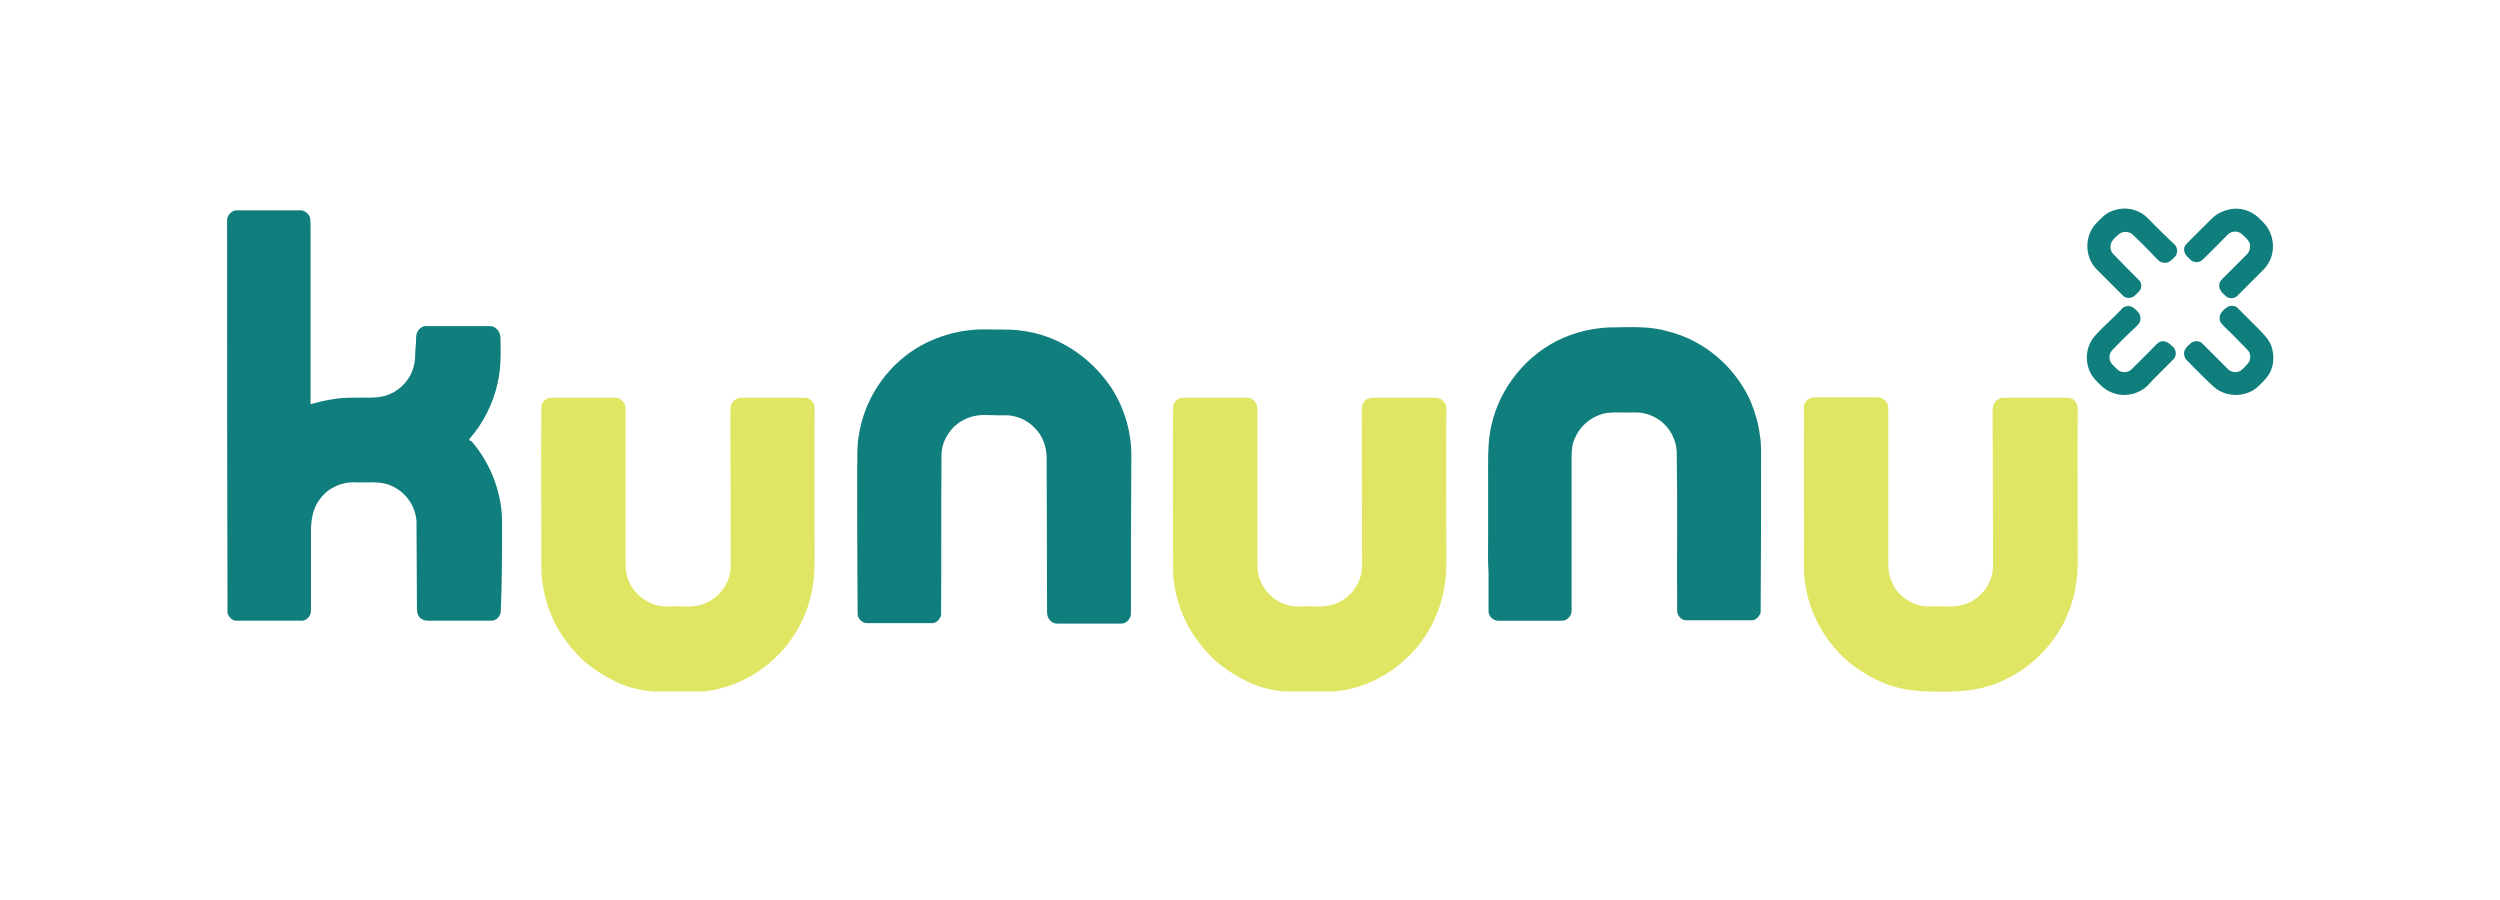 <?xml version="1.0" encoding="utf-8"?>
<!-- Generator: Adobe Illustrator 25.3.1, SVG Export Plug-In . SVG Version: 6.00 Build 0)  -->
<svg version="1.1" id="Layer_1" xmlns="http://www.w3.org/2000/svg" xmlns:xlink="http://www.w3.org/1999/xlink" x="0px" y="0px"
	 viewBox="0 0 611 220" enable-background="new 0 0 611 220" xml:space="preserve">
<g id="surface1">
	<path fill="#0F7E7D" d="M525,53.4c-1.8-1.9-4.6-2.8-7.2-2.3c-1.5,0.3-2.9,0.9-4,2c-1.1,1.1-2.3,2.1-2.9,3.6c-1.4,3-0.8,6.8,1.5,9.1
		c2.1,2.1,4.3,4.3,6.4,6.4c0.7,0.8,2.1,0.8,2.9,0.1c0.4-0.4,0.8-0.8,1.2-1.2c0.6-0.8,0.6-2-0.2-2.7c-2.1-2.1-4.2-4.2-6.2-6.3
		c-0.8-0.8-0.9-2.1-0.4-3c0.4-0.7,1.1-1.3,1.7-1.8c0.9-0.9,2.6-0.8,3.5,0.1c1.8,1.7,3.6,3.5,5.3,5.3c0.6,0.6,1.2,1.5,2.3,1.5
		c1.1,0.2,1.9-0.7,2.6-1.4c0.8-0.8,0.8-2.2,0-3C529.1,57.5,527,55.5,525,53.4"/>
	<path fill="#0F7E7D" d="M538.3,63.5c2.1-2,4.1-4.1,6.1-6.1c0.9-1,2.6-1.1,3.6-0.1c0.7,0.7,1.7,1.4,1.9,2.5c0.1,0.8-0.1,1.6-0.6,2.2
		c-1.9,1.9-3.8,3.8-5.7,5.7c-0.5,0.5-1.2,1.1-1.2,1.9c-0.2,1.1,0.7,2,1.5,2.7c0.8,0.8,2.3,0.8,3-0.1c1.7-1.7,3.4-3.4,5.2-5.2
		c0.8-0.8,1.6-1.5,2.2-2.5c1.6-2.5,1.6-5.9,0.1-8.5c-0.6-1.1-1.6-2-2.5-2.9c-1.8-1.6-4.3-2.4-6.6-2c-1.7,0.3-3.4,1-4.6,2.2
		c-2.2,2.2-4.4,4.3-6.5,6.5c-0.9,1.1-0.2,2.6,0.8,3.3C535.7,64.2,537.4,64.4,538.3,63.5"/>
	<path fill="#0F7E7D" d="M114.8,107.2c3.3-3.8,5.7-8.5,6.8-13.5c0.9-3.8,0.8-7.6,0.7-11.4c-0.1-1.3-1.2-2.6-2.5-2.6
		c-5.1,0-10.3,0-15.5,0c-0.9-0.1-1.8,0.5-2.3,1.4c-0.5,1.1-0.2,2.3-0.4,3.4c-0.2,1.7,0,3.4-0.5,5.1c-0.9,3.5-3.8,6.3-7.2,7.2
		c-2.4,0.6-4.8,0.3-7.3,0.4c-3.6-0.1-7.2,0.6-10.7,1.6c0-14.5,0-28.9,0-43.4c0-0.7,0-1.4-0.1-2.1c-0.3-1.1-1.4-2-2.6-1.9
		c-5.1,0-10.2,0-15.2,0c-1.3-0.1-2.6,1.2-2.5,2.6c0,32,0,63.9,0.1,95.9c0.4,1,1.2,1.9,2.3,1.8c5.2,0,10.3,0,15.5,0
		c1.3,0.2,2.6-1,2.6-2.4c0-6.7,0-13.4,0-20.1c0.1-2.6,0.6-5.4,2.4-7.5c2-2.6,5.3-4,8.6-3.8c2.9,0.1,5.9-0.4,8.6,0.8
		c3.8,1.6,6.4,5.6,6.2,9.7c0,6.8,0.1,13.6,0.1,20.4c0,1,0.3,2,1.2,2.5c0.5,0.4,1.3,0.4,2,0.4c5,0,10,0,14.9,0
		c1.2,0.1,2.4-1.1,2.4-2.4c0.3-7,0.3-14,0.3-20.9c0.2-7.4-2.6-14.9-7.4-20.5C114.8,107.8,114.5,107.4,114.8,107.2"/>
	<path fill="#0F7E7D" d="M528.6,83.4c-0.9,0-1.4,0.6-2,1.2c-1.8,1.9-3.7,3.7-5.6,5.6c-0.9,1-2.7,1-3.6,0c-0.7-0.7-1.7-1.4-1.8-2.5
		c-0.2-1,0.3-1.9,1-2.5c1.9-2,3.9-3.9,5.9-5.8c0.9-0.9,0.8-2.5-0.1-3.3c-0.7-0.8-1.7-1.6-2.9-1.2c-0.5,0.1-0.9,0.5-1.2,0.9
		c-2.1,2.2-4.4,4.1-6.4,6.4c-2.5,2.9-2.5,7.5,0,10.4c1.1,1.2,2.2,2.4,3.7,3.1c2.4,1.2,5.4,1.1,7.7-0.3c1.2-0.6,2-1.6,2.9-2.6
		c1.7-1.7,3.3-3.3,5-5c0.8-0.8,0.7-2.2,0-2.9S529.7,83.4,528.6,83.4"/>
	<path fill="#0F7E7D" d="M552.3,80.7c-1.8-1.8-3.5-3.5-5.3-5.3c-0.6-0.7-1.6-0.8-2.4-0.5c-1.1,0.7-2.3,1.7-2.1,3.1
		c0,0.8,0.7,1.3,1.2,1.9c1.9,1.8,3.7,3.7,5.5,5.5c0.9,0.8,1,2.3,0.3,3.3c-0.6,0.7-1.2,1.4-1.9,1.9c-1,0.6-2.3,0.4-3.1-0.4
		c-2.1-2.1-4.2-4.2-6.3-6.3c-0.7-0.7-2-0.7-2.8,0c-0.5,0.4-1,0.9-1.3,1.4c-0.6,0.9-0.3,2.2,0.5,2.9c2.1,2.1,4.2,4.3,6.4,6.3
		c2.9,2.6,7.5,2.7,10.5,0.3c1.2-1.1,2.4-2.2,3.2-3.6c1.2-2.2,1.2-5.1,0.1-7.4C554.1,82.6,553.2,81.6,552.3,80.7"/>
	<path fill="#0F7E7D" d="M427.9,98.2c-3.7-8.4-11.3-15-20.2-17.2c-4-1.2-8.3-1.1-12.5-1c-5-0.1-10,1-14.5,3.2
		c-8.8,4.4-15.2,13.2-16.6,22.9c-0.5,3.3-0.4,6.7-0.4,10.1c0,5.2,0,10.3,0,15.5c0,2.7-0.1,5.4,0.1,8.1c0,3.2,0,6.3,0,9.5
		c-0.1,1.2,1.1,2.4,2.3,2.4c5.2,0,10.4,0,15.5,0c1.3,0.1,2.5-1.1,2.5-2.4c0-12.5,0-25,0-37.5c0-1.7,0.1-3.4,0.9-4.9
		c1.4-3.2,4.5-5.5,7.9-6c2.2-0.2,4.4,0,6.6-0.1c3.4-0.1,6.8,1.7,8.6,4.5c1.2,1.8,1.8,4,1.7,6.2c0.2,12.6,0,25.2,0.1,37.8
		c0,1.2,1.1,2.4,2.3,2.3c5.3,0,10.5,0,15.8,0c1.1,0.1,1.9-0.9,2.3-1.8c0.1-12.2,0.1-24.5,0.1-36.7c0-2.3,0.1-4.6-0.3-6.8
		C429.8,103.7,429,100.9,427.9,98.2"/>
	<path fill="#0F7E7D" d="M249.5,80.8c-2.8-0.4-5.7-0.2-8.5-0.3c-5.9-0.1-11.9,1.5-17,4.6c-7.5,4.6-12.8,12.6-14.1,21.3
		c-0.5,2.5-0.3,5-0.4,7.6c0,12,0,23.9,0.1,35.9c-0.1,1.2,1.1,2.4,2.3,2.4c5.3,0,10.5,0,15.8,0c1.1,0.1,1.9-0.9,2.3-1.8
		c0.1-13.1,0-26.3,0.1-39.4c0.1-4,2.9-7.7,6.6-9c2.7-1.1,5.6-0.5,8.4-0.6c2.9-0.2,5.9,1,7.9,3.2c1.9,1.9,2.8,4.6,2.8,7.3
		c0,12.1,0.1,24.3,0.1,36.4c0,0.8-0.1,1.6,0.2,2.4c0.4,0.9,1.2,1.6,2.2,1.6c5.2,0,10.5,0,15.7,0c1.3,0.1,2.5-1.3,2.4-2.6
		c0-12.7,0-25.4,0.1-38c0.1-5.9-1.6-11.9-4.8-16.9C266.6,87.2,258.4,81.8,249.5,80.8"/>
	<g>
		<g>
			<defs>
				<rect id="SVGID_1_" x="130.5" y="95.9" width="70" height="73.1"/>
			</defs>
			<clipPath id="SVGID_2_">
				<use xlink:href="#SVGID_1_"  overflow="visible"/>
			</clipPath>
			<g clip-path="url(#SVGID_2_)">
				<path fill="#E0E563" d="M196.7,97.2c-5.2,0-10.3,0-15.5,0c-1,0-1.9,0.6-2.4,1.5c-0.3,0.6-0.2,1.4-0.3,2.1
					c0,12.5,0.1,25,0.1,37.5c0,4-2.7,7.8-6.4,9.2c-2.8,1.2-5.8,0.5-8.7,0.7c-4.2,0.3-8.4-2.5-9.9-6.4c-0.5-1.2-0.7-2.5-0.7-3.8
					c0-12.7,0-25.4,0-38c0.1-1.4-1.1-2.8-2.5-2.8c-4.9,0-9.8,0-14.7,0c-0.5,0-1.1,0-1.6,0.1c-1,0.3-1.8,1.2-1.8,2.2
					c-0.1,12.8,0,25.5,0,38.3c-0.1,6.5,1.9,13.1,5.7,18.4c1.2,1.7,2.6,3.3,4.1,4.8c2.7,2.5,6.1,4.6,9.5,6.1c3.5,1.5,7.3,2,11.1,2.1
					c3.7,0.2,7.6,0.1,11.3-0.5c9.8-1.7,18.5-8.7,22.4-17.8c1.9-4.2,2.7-8.9,2.7-13.5c0-12.5-0.1-25,0-37.5
					C199.2,98.4,198,97.2,196.7,97.2"/>
			</g>
		</g>
	</g>
	<g>
		<g>
			<defs>
				<rect id="SVGID_3_" x="285.5" y="95.9" width="70" height="73.1"/>
			</defs>
			<clipPath id="SVGID_4_">
				<use xlink:href="#SVGID_3_"  overflow="visible"/>
			</clipPath>
			<g clip-path="url(#SVGID_4_)">
				<path fill="#E0E563" d="M350.9,97.2c-5.2,0-10.4,0-15.5,0c-1,0-1.9,0.6-2.3,1.5c-0.3,0.6-0.3,1.4-0.3,2.1
					c0,12.5,0.1,25,0.1,37.5c0,4-2.7,7.8-6.4,9.2c-2.8,1.2-5.8,0.5-8.7,0.7c-4.2,0.3-8.4-2.5-9.8-6.4c-0.5-1.2-0.7-2.5-0.7-3.8
					c0-12.7,0-25.4,0-38c0.1-1.4-1.1-2.8-2.5-2.8c-4.9,0-9.8,0-14.7,0c-0.5,0-1.1,0-1.6,0.1c-1,0.3-1.8,1.2-1.8,2.2
					c-0.1,12.8,0,25.5,0,38.3c-0.2,6.5,1.9,13.1,5.7,18.4c1.2,1.7,2.6,3.3,4.1,4.8c2.8,2.5,6.1,4.6,9.5,6.1c3.5,1.5,7.3,2,11.1,2.1
					c3.7,0.2,7.6,0.1,11.3-0.5c9.8-1.7,18.5-8.7,22.4-17.8c1.9-4.2,2.7-8.9,2.7-13.5c0-12.5-0.1-25,0-37.5
					C353.5,98.4,352.2,97.2,350.9,97.2"/>
			</g>
		</g>
	</g>
	<g>
		<g>
			<defs>
				<rect id="SVGID_5_" x="440.5" y="95.9" width="70" height="73.1"/>
			</defs>
			<clipPath id="SVGID_6_">
				<use xlink:href="#SVGID_5_"  overflow="visible"/>
			</clipPath>
			<g clip-path="url(#SVGID_6_)">
				<path fill="#E0E563" d="M505.2,97.2c-5.2,0-10.4,0-15.5,0c-1,0-1.9,0.6-2.4,1.5c-0.3,0.7-0.3,1.4-0.3,2.1
					c0,12.5,0.1,25,0.1,37.5c0,4-2.7,7.8-6.4,9.2c-2.8,1.2-5.8,0.5-8.7,0.7c-4.2,0.3-8.4-2.4-9.8-6.4c-0.5-1.2-0.7-2.5-0.7-3.9
					c0-12.7,0-25.3,0-38c0.1-1.4-1.1-2.8-2.5-2.8c-4.9,0-9.8,0-14.7,0c-0.5,0-1.1,0-1.6,0.1c-1,0.3-1.8,1.2-1.8,2.2
					c-0.1,12.8,0,25.5,0,38.3c-0.2,6.5,1.9,13,5.7,18.4c1.2,1.7,2.6,3.3,4.1,4.7c2.8,2.6,6.1,4.6,9.6,6.1s7.3,2,11.1,2.1
					c3.7,0.1,7.6,0.1,11.2-0.5c9.8-1.7,18.5-8.7,22.5-17.8c1.9-4.2,2.7-8.9,2.7-13.5c0-12.5-0.1-25,0-37.5
					C507.7,98.2,506.5,97.1,505.2,97.2"/>
			</g>
		</g>
	</g>
</g>
</svg>
